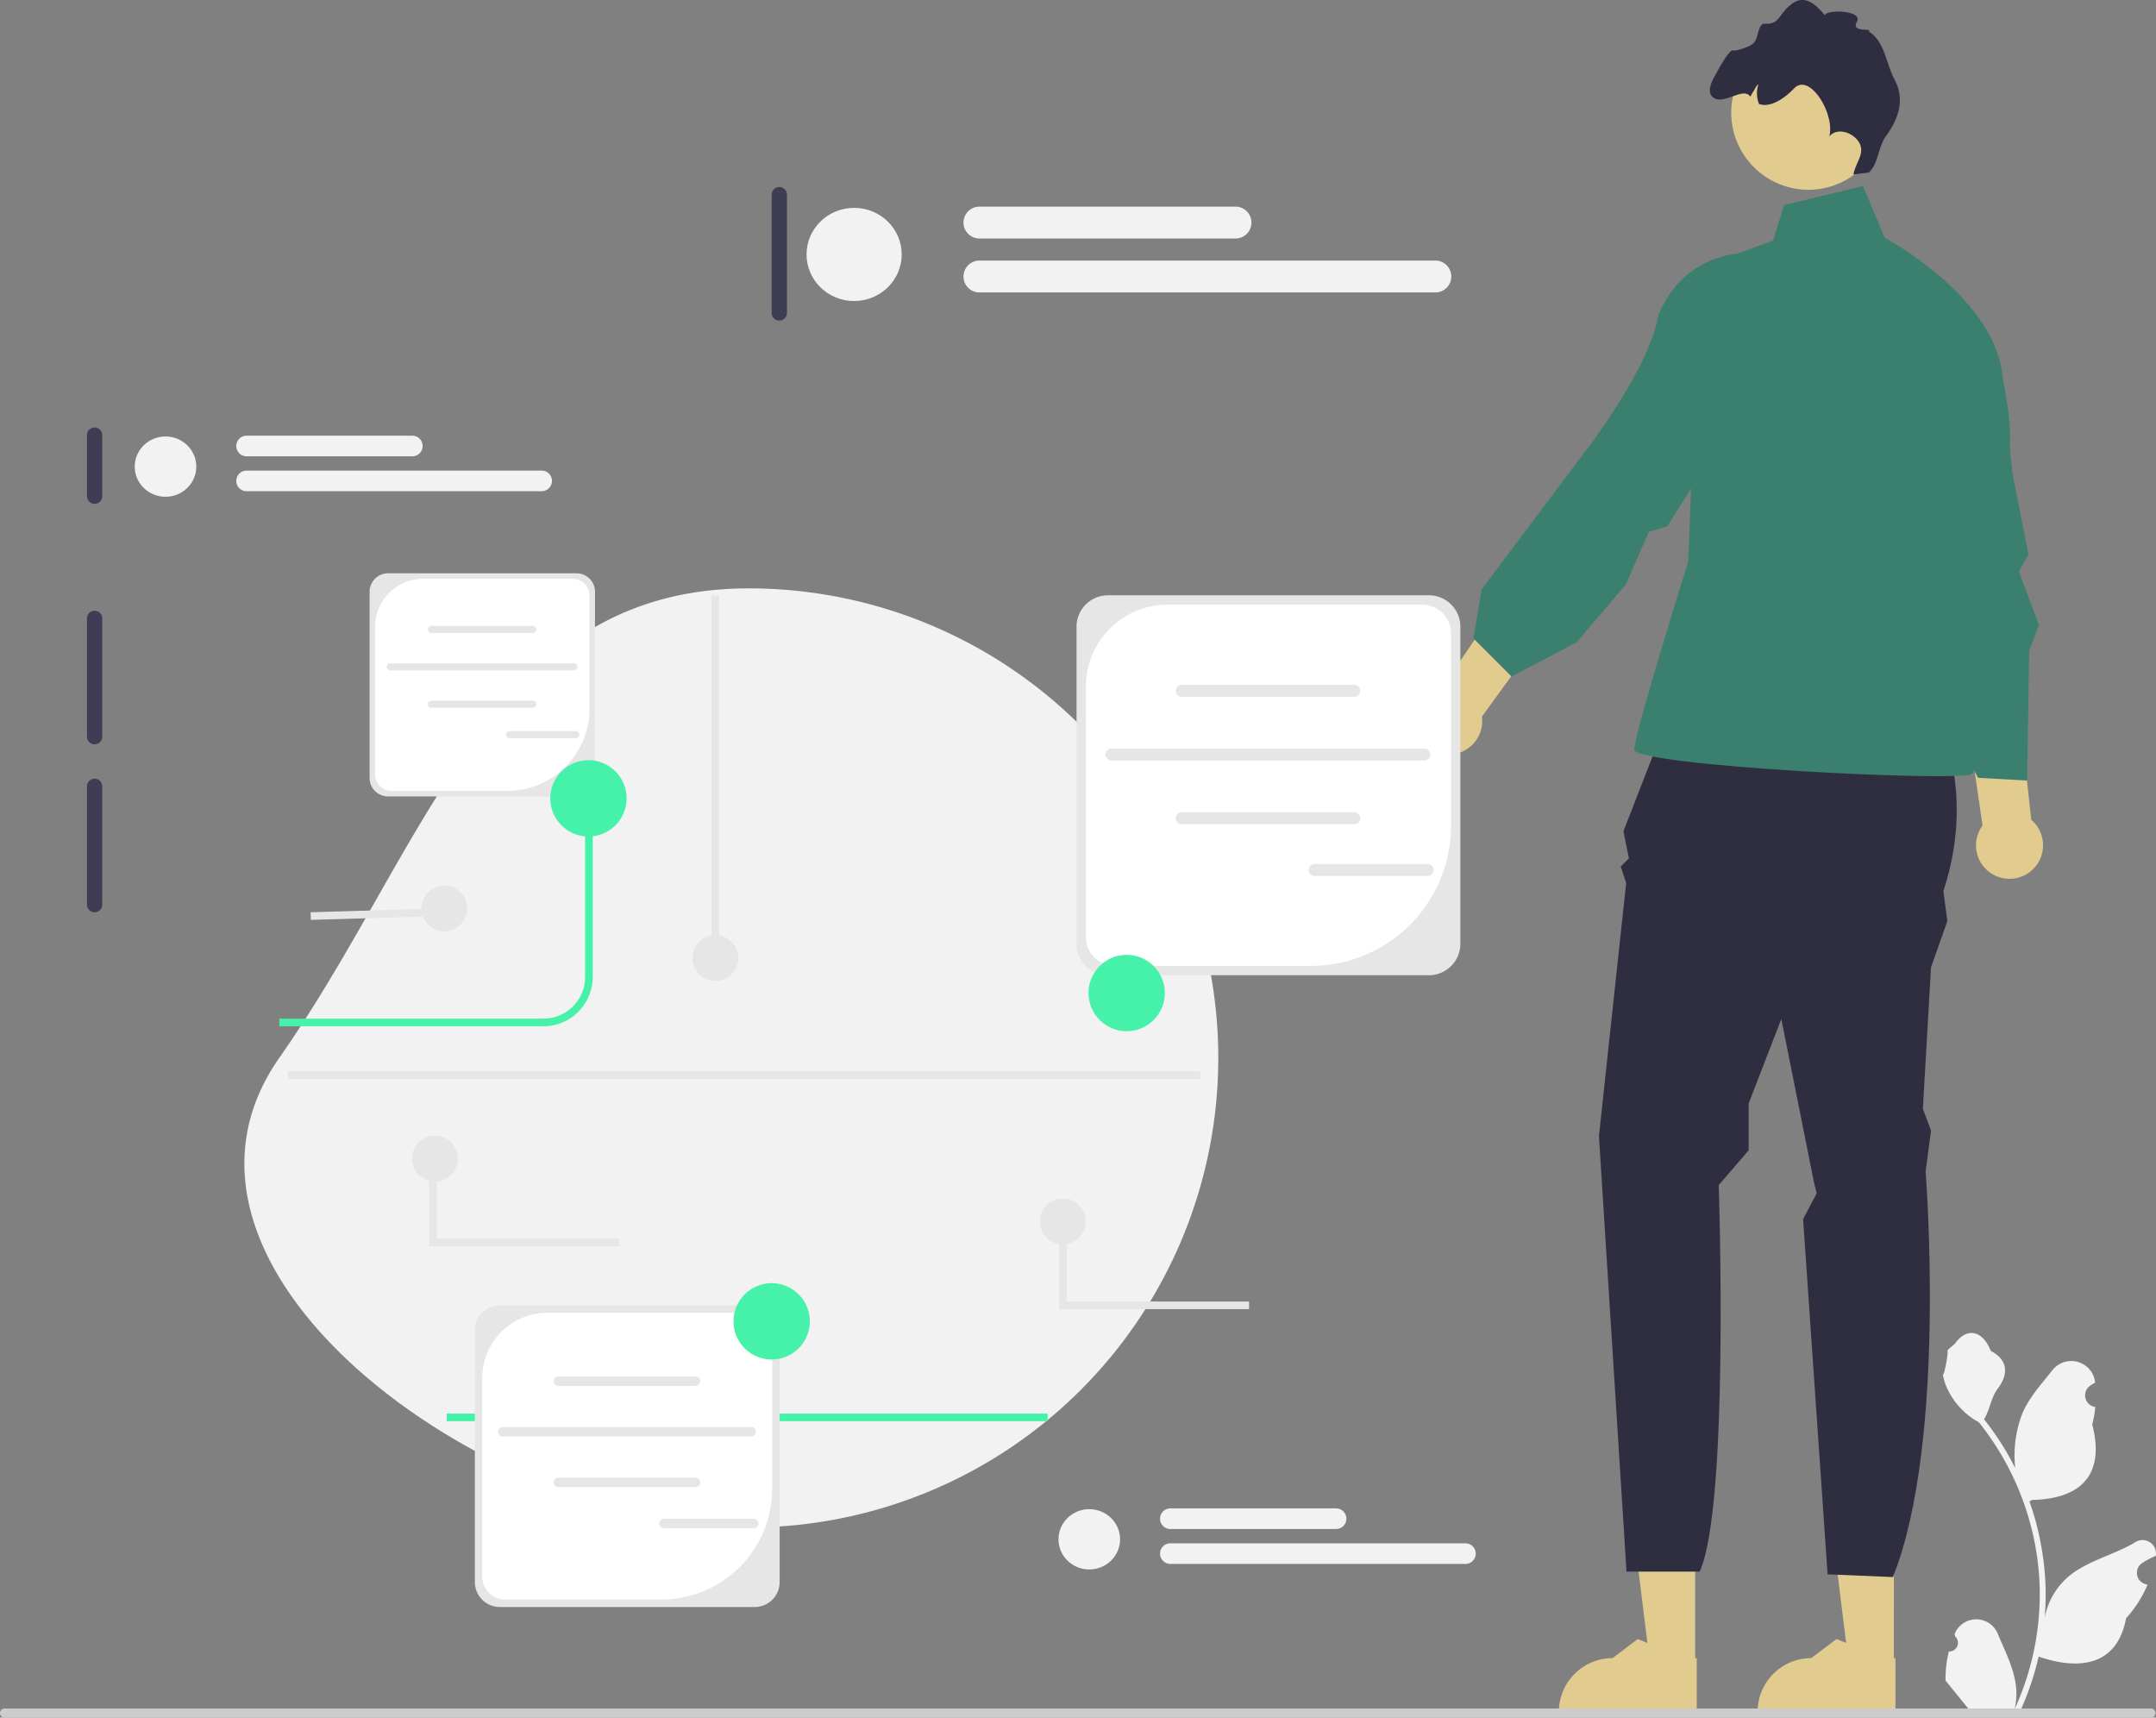 <svg id="ai_technology" xmlns="http://www.w3.org/2000/svg" width="564.81" height="449.941" viewBox="0 0 564.81 449.941">
  <rect x="0" y="0" width="564.81" height="449.941" fill="#808080" stroke="none"/>
  <defs>
    <style>
      .cls-1 {
        fill: #e2cb8e;
      }

      .cls-2 {
        fill: #2f2e41;
      }

      .cls-3 {
        fill: #3b7f6e;
      }

      .cls-4 {
        fill: #f2f2f2;
      }

      .cls-5 {
        fill: #3f3d56;
      }

      .cls-6 {
        fill: #ccc;
      }

      .cls-7 {
        fill: #46f2a9;
      }

      .cls-8 {
        fill: #e6e6e6;
      }

      .cls-9 {
        fill: #fff;
      }
    </style>
  </defs>
  <g id="Group_525" data-name="Group 525">
    <g id="Group_523" data-name="Group 523">
      <path id="Path_387" data-name="Path 387" class="cls-1" d="M496.138,436.616H484.4l-5.586-45.29h17.33Z"/>
      <path id="Path_388" data-name="Path 388" class="cls-1" d="M496.551,448.865H460.444v-.457A14.055,14.055,0,0,1,474.5,434.353h0l6.6-5,12.306,5h3.152Z"/>
    </g>
    <g id="Group_524" data-name="Group 524">
      <path id="Path_389" data-name="Path 389" class="cls-1" d="M444.083,436.616H432.341l-5.586-45.29h17.33Z"/>
      <path id="Path_390" data-name="Path 390" class="cls-1" d="M444.5,448.865H408.389v-.457a14.055,14.055,0,0,1,14.054-14.054h0l6.6-5,12.306,5H444.5Z"/>
    </g>
    <path id="Path_391" data-name="Path 391" class="cls-2" d="M438.488,183.865l67.743,1.426s12.179,19.966,2.88,48.133l1.042,7.844-4.278,12.122-2.139,37.08,2.139,5.7-1.426,10.7s5.7,70.595-8.557,106.249l-17.114-.713-6.418-93.023,3.565-6.808-.713-2.852-8.557-42.785L458.1,289.044v12.282l-7.844,9.11s2.852,84.143-4.992,101.257H426.1L418.878,297.6l7.131-66.316-1.426-4.278,2.139-2.139-1.426-7.131,13.192-33.871Z"/>
    <path id="Path_392" data-name="Path 392" class="cls-3" d="M467.367,53.728l20.679-4.992,5.7,13.549s29.515,15.688,30.941,37.08c0,0,4,17.114.435,24.958s-18.54,32.8-18.54,32.8,13.548,43.5,9.983,45.637-88.422-2.139-88.422-6.418,14.122-49.2,14.122-49.2l2.992-77.013L464.515,63l2.852-9.27h0Z"/>
    <path id="Path_393" data-name="Path 393" class="cls-1" d="M522.5,229.263a8.724,8.724,0,0,1-3.132-13.005l-11.507-78.893,15.931.51,8.333,76.869a8.771,8.771,0,0,1-9.625,14.52Z"/>
    <path id="Path_394" data-name="Path 394" class="cls-1" d="M371.338,192.028a8.724,8.724,0,0,1,6.412-11.74L422.2,114.1l11.462,11.075-45.444,62.554a8.771,8.771,0,0,1-16.882,4.3Z"/>
    <path id="Path_395" data-name="Path 395" class="cls-3" d="M493.468,117.466c-4.5-15.464,2.975-31.24,19.08-31.164,4.655.022,8.271,1.373,9.274,5.112,3.508,13.086,5.421,32.841,5.421,32.841l4.162,21.032-2.521,4.367,5.255,14.095-2.549,6.668-.551,34.052-12.835-.713L504.061,177.8l-5.408-3.216s4.342-41.972-4.295-54.057l-.89-3.058h0Z"/>
    <path id="Path_396" data-name="Path 396" class="cls-3" d="M435.975,79.41c7.505-14.25,26.72-17.625,38.251-6.381,3.333,3.25,5,6.734,3.119,10.119-6.568,11.85-21.793,24.609-21.793,24.609L436.8,137.9l-4.847,1.39-6.012,13.789-12.884,15.148-17.064,9-9.983-9.983,2.12-12.833,25.69-34.23s18.484-23.257,20.668-37.95l1.484-2.817h0Z"/>
    <path id="Path_397" data-name="Path 397" class="cls-1" d="M471.3,49.56c.472.057.943.1,1.412.121a19.326,19.326,0,0,0,4.285-.238,20.227,20.227,0,1,0-23.249-22.917c-.025.168-.051.328-.069.5A20.235,20.235,0,0,0,471.3,49.56h0Z"/>
    <path id="Path_398" data-name="Path 398" class="cls-2" d="M449.187,25.783c2.871,1.42,7.562-3.044,9.358-.476.292-.555.614-1.092.933-1.6.288-.454.7-1.424,1.177-1.59a7.369,7.369,0,0,0,.156,5.118c2.832,1.058,6.539-1.284,9.16-4.055,4.116-4.344,10.836,6.8,9.247,12.56,2.022-2.469,6.411-1.077,7.9,1.747s-1.025,5.073-1.562,8.215l4.054-.515c2.558-2.491,2.379-6.689,4.485-9.576,3.518-4.832,4.881-9.762,2.237-14.749-2.346-4.409-2.565-10.116-6.869-12.658,1.881-.919-4.807.517-3.021-2.479s-7.769-3.353-8.393-1.751C475.314.7,472.558-1.452,469.2,1.169c-3.3,2.578-2.96,5.288-6.837,5.046-1.819-.113-1.62,3.28-2.7,4.759s-5.255,2.415-5.459,2.258c-1.1-.864-4.86,6.49-4.86,6.49s-3.046,4.624-.151,6.062h0Z"/>
  </g>
  <path id="Path_399" data-name="Path 399" class="cls-4" d="M196.155,154.13a123,123,0,1,1,0,246c-67.931,0-161.945-67.351-123-123s55.069-123,123-123Z"/>
  <path id="Path_400" data-name="Path 400" class="cls-5" d="M360.782,159.982a2,2,0,0,0-2,2v64a2,2,0,0,0,4,0v-64A2,2,0,0,0,360.782,159.982Z"/>
  <path id="Path_401" data-name="Path 401" class="cls-5" d="M24.782,111.982a2,2,0,0,0-2,2v16a2,2,0,0,0,4,0v-16a2,2,0,0,0-2-2Z"/>
  <path id="Path_402" data-name="Path 402" class="cls-5" d="M24.782,159.982a2,2,0,0,0-2,2v31a2,2,0,0,0,4,0v-31A2,2,0,0,0,24.782,159.982Z"/>
  <path id="Path_403" data-name="Path 403" class="cls-5" d="M24.782,203.982a2,2,0,0,0-2,2v31a2,2,0,1,0,4,0v-31A2,2,0,0,0,24.782,203.982Z"/>
  <path id="Path_404" data-name="Path 404" class="cls-5" d="M204.155,48.982a2,2,0,0,0-2,2v31a2,2,0,1,0,4,0v-31a2,2,0,0,0-2-2Z"/>
  <g id="Group_526" data-name="Group 526">
    <path id="Path_405" data-name="Path 405" class="cls-4" d="M510.551,432.608a2.269,2.269,0,0,0,1.645-3.933l-.156-.618.062-.148a6.094,6.094,0,0,1,11.241.042c1.839,4.428,4.179,8.864,4.756,13.546a18.029,18.029,0,0,1-.316,6.2,72.282,72.282,0,0,0,6.575-30.021,69.774,69.774,0,0,0-.433-7.783q-.359-3.178-.995-6.31a73.119,73.119,0,0,0-14.5-30.99,19.459,19.459,0,0,1-8.093-8.4,14.843,14.843,0,0,1-1.35-4.056c.394.052,1.486-5.949,1.188-6.317.549-.833,1.532-1.247,2.131-2.06,2.982-4.043,7.091-3.337,9.236,2.157,4.582,2.313,4.627,6.148,1.815,9.837-1.789,2.347-2.035,5.522-3.6,8.035.161.207.329.407.491.614a73.589,73.589,0,0,1,7.681,12.169,30.592,30.592,0,0,1,1.826-14.21c1.748-4.217,5.025-7.769,7.91-11.415a6.279,6.279,0,0,1,11.184,3.083q.009.081.017.161-.643.363-1.259.77a3.078,3.078,0,0,0,1.241,5.6l.063.01a30.634,30.634,0,0,1-.807,4.579c3.7,14.316-4.29,19.53-15.7,19.764-.252.129-.5.258-.749.381a75.116,75.116,0,0,1,4.043,19.028,71.237,71.237,0,0,1-.052,11.5l.019-.136a18.826,18.826,0,0,1,6.427-10.87c4.946-4.063,11.933-5.559,17.268-8.824a3.533,3.533,0,0,1,5.411,3.437l-.022.143a20.674,20.674,0,0,0-2.319,1.117q-.643.363-1.259.77a3.078,3.078,0,0,0,1.241,5.6l.063.01.129.019a30.653,30.653,0,0,1-5.639,8.829c-2.315,12.5-12.256,13.683-22.89,10.044h-.006a75.093,75.093,0,0,1-5.044,14.726H511c-.065-.2-.123-.407-.181-.607a20.473,20.473,0,0,0,4.986-.3c-1.337-1.641-2.674-3.294-4.011-4.935a1.121,1.121,0,0,1-.084-.1c-.678-.84-1.363-1.673-2.041-2.512h0a29.99,29.99,0,0,1,.879-7.64h0Z"/>
    <path id="Path_406" data-name="Path 406" class="cls-6" d="M0,448.751a1.186,1.186,0,0,0,1.19,1.19H563.48a1.19,1.19,0,0,0,0-2.38H1.19A1.187,1.187,0,0,0,0,448.751Z"/>
  </g>
  <path id="Path_407" data-name="Path 407" class="cls-7" d="M142.376,268.839H73.155v-2h69.221a10.918,10.918,0,0,0,10.905-10.906v-46.8h2v46.8a12.92,12.92,0,0,1-12.905,12.906Z"/>
  <rect id="Rectangle_2685" data-name="Rectangle 2685" class="cls-7" width="157.436" height="2" transform="translate(117.019 370.294)"/>
  <g id="Group_528" data-name="Group 528">
    <path id="Path_408" data-name="Path 408" class="cls-8" d="M374.343,255.466H290.251a8.239,8.239,0,0,1-8.23-8.23V164.17a8.239,8.239,0,0,1,8.23-8.23h84.092a8.239,8.239,0,0,1,8.23,8.23v83.066A8.239,8.239,0,0,1,374.343,255.466Z"/>
    <path id="Path_409" data-name="Path 409" class="cls-9" d="M305.912,158.392a21.438,21.438,0,0,0-21.438,21.438v65.643a7.54,7.54,0,0,0,7.54,7.54h51.42a36.687,36.687,0,0,0,36.687-36.687V165.932a7.54,7.54,0,0,0-7.54-7.54H305.912Z"/>
    <g id="Group_527" data-name="Group 527">
      <path id="Path_410" data-name="Path 410" class="cls-8" d="M354.819,182.532H309.6a1.565,1.565,0,1,1,0-3.129h45.221a1.565,1.565,0,0,1,0,3.129Z"/>
      <path id="Path_411" data-name="Path 411" class="cls-8" d="M354.819,215.9H309.6a1.565,1.565,0,1,1,0-3.129h45.221a1.565,1.565,0,0,1,0,3.129Z"/>
      <path id="Path_412" data-name="Path 412" class="cls-8" d="M373.182,199.224H291.236a1.565,1.565,0,1,1,0-3.129h81.947a1.565,1.565,0,0,1,0,3.129Z"/>
    </g>
    <path id="Path_413" data-name="Path 413" class="cls-8" d="M374.019,229.461h-29.6a1.565,1.565,0,1,1,0-3.129h29.6a1.565,1.565,0,0,1,0,3.129Z"/>
  </g>
  <g id="Group_530" data-name="Group 530">
    <path id="Path_414" data-name="Path 414" class="cls-8" d="M197.711,420.97H130.937a6.542,6.542,0,0,1-6.535-6.535v-65.96a6.542,6.542,0,0,1,6.535-6.535h66.775a6.542,6.542,0,0,1,6.535,6.535v65.96a6.542,6.542,0,0,1-6.535,6.535h0Z"/>
    <path id="Path_415" data-name="Path 415" class="cls-9" d="M143.372,343.887a17.024,17.024,0,0,0-17.024,17.024v52.125a5.987,5.987,0,0,0,5.987,5.987h40.831A29.132,29.132,0,0,0,202.3,389.891V349.875a5.987,5.987,0,0,0-5.987-5.987h-52.94Z"/>
    <g id="Group_529" data-name="Group 529">
      <path id="Path_416" data-name="Path 416" class="cls-8" d="M182.208,363.055H146.3a1.242,1.242,0,1,1,0-2.485h35.908a1.242,1.242,0,0,1,0,2.485Z"/>
      <path id="Path_417" data-name="Path 417" class="cls-8" d="M182.208,389.548H146.3a1.242,1.242,0,1,1,0-2.485h35.908a1.242,1.242,0,0,1,0,2.485Z"/>
      <path id="Path_418" data-name="Path 418" class="cls-8" d="M196.79,376.311H131.718a1.242,1.242,0,1,1,0-2.485H196.79a1.242,1.242,0,0,1,0,2.485Z"/>
    </g>
    <path id="Path_419" data-name="Path 419" class="cls-8" d="M197.454,400.32H173.947a1.242,1.242,0,1,1,0-2.485h23.507a1.242,1.242,0,0,1,0,2.485Z"/>
  </g>
  <g id="Group_532" data-name="Group 532">
    <path id="Path_420" data-name="Path 420" class="cls-8" d="M151.04,208.626H101.657a4.838,4.838,0,0,1-4.833-4.833v-48.78a4.838,4.838,0,0,1,4.833-4.833H151.04a4.838,4.838,0,0,1,4.833,4.833v48.78a4.838,4.838,0,0,1-4.833,4.833h0Z"/>
    <path id="Path_421" data-name="Path 421" class="cls-9" d="M110.854,151.619a12.59,12.59,0,0,0-12.59,12.59v38.549a4.428,4.428,0,0,0,4.428,4.428h30.2a21.545,21.545,0,0,0,21.545-21.545V156.047a4.428,4.428,0,0,0-4.428-4.428H110.854Z"/>
    <g id="Group_531" data-name="Group 531">
      <path id="Path_422" data-name="Path 422" class="cls-8" d="M139.575,165.8H113.019a.919.919,0,1,1,0-1.838h26.556a.919.919,0,0,1,0,1.838Z"/>
      <path id="Path_423" data-name="Path 423" class="cls-8" d="M139.575,185.388H113.019a.919.919,0,1,1,0-1.838h26.556a.919.919,0,0,1,0,1.838Z"/>
      <path id="Path_424" data-name="Path 424" class="cls-8" d="M150.358,175.6H102.235a.919.919,0,1,1,0-1.838h48.123a.919.919,0,0,1,0,1.838Z"/>
    </g>
    <path id="Path_425" data-name="Path 425" class="cls-8" d="M150.85,193.354H133.465a.919.919,0,1,1,0-1.838H150.85a.919.919,0,0,1,0,1.838Z"/>
  </g>
  <circle id="Ellipse_48" data-name="Ellipse 48" class="cls-7" cx="10" cy="10" r="10" transform="translate(285.155 250.13)"/>
  <circle id="Ellipse_49" data-name="Ellipse 49" class="cls-7" cx="10" cy="10" r="10" transform="translate(144.155 199.13)"/>
  <circle id="Ellipse_50" data-name="Ellipse 50" class="cls-7" cx="10" cy="10" r="10" transform="translate(192.155 336.13)"/>
  <g id="Group_533" data-name="Group 533">
    <ellipse id="Ellipse_51" data-name="Ellipse 51" class="cls-4" cx="12.463" cy="12.201" rx="12.463" ry="12.201" transform="translate(211.293 54.451)"/>
    <path id="Path_426" data-name="Path 426" class="cls-4" d="M323.669,62.478H256.584a4.174,4.174,0,0,1,0-8.348h67.085a4.174,4.174,0,0,1,0,8.348Z"/>
    <path id="Path_427" data-name="Path 427" class="cls-4" d="M376.023,76.605H256.584a4.174,4.174,0,0,1,0-8.348H376.023a4.174,4.174,0,1,1,0,8.348Z"/>
  </g>
  <g id="Group_534" data-name="Group 534">
    <ellipse id="Ellipse_52" data-name="Ellipse 52" class="cls-4" cx="8.066" cy="7.896" rx="8.066" ry="7.896" transform="translate(35.293 114.338)"/>
    <path id="Path_428" data-name="Path 428" class="cls-4" d="M108.021,119.533H64.6a2.7,2.7,0,1,1,0-5.4h43.416a2.7,2.7,0,0,1,0,5.4Z"/>
    <path id="Path_429" data-name="Path 429" class="cls-4" d="M141.9,128.676H64.6a2.7,2.7,0,1,1,0-5.4h77.3a2.7,2.7,0,0,1,0,5.4Z"/>
  </g>
  <g id="Group_535" data-name="Group 535">
    <ellipse id="Ellipse_53" data-name="Ellipse 53" class="cls-4" cx="8.066" cy="7.896" rx="8.066" ry="7.896" transform="translate(277.293 395.338)"/>
    <path id="Path_430" data-name="Path 430" class="cls-4" d="M350.021,400.533H306.6a2.7,2.7,0,0,1,0-5.4h43.416a2.7,2.7,0,0,1,0,5.4Z"/>
    <path id="Path_431" data-name="Path 431" class="cls-4" d="M383.9,409.676H306.6a2.7,2.7,0,0,1,0-5.4h77.3a2.7,2.7,0,0,1,0,5.4Z"/>
  </g>
  <rect id="Rectangle_2686" data-name="Rectangle 2686" class="cls-8" width="2" height="95" transform="translate(186.405 155.97)"/>
  <circle id="Ellipse_54" data-name="Ellipse 54" class="cls-8" cx="6" cy="6" r="6" transform="translate(181.405 244.97)"/>
  <circle id="Ellipse_55" data-name="Ellipse 55" class="cls-8" cx="6" cy="6" r="6" transform="translate(272.405 313.97)"/>
  <circle id="Ellipse_56" data-name="Ellipse 56" class="cls-8" cx="6" cy="6" r="6" transform="translate(110.405 231.97)"/>
  <rect id="Rectangle_2687" data-name="Rectangle 2687" class="cls-8" width="32.828" height="2.001" transform="matrix(1, -0.03, 0.03, 1, 81.375, 238.972)"/>
  <path id="Path_432" data-name="Path 432" class="cls-8" d="M327.216,342.94H277.46V319.97h2v20.97h47.756Z"/>
  <circle id="Ellipse_57" data-name="Ellipse 57" class="cls-8" cx="6" cy="6" r="6" transform="translate(107.942 297.486)"/>
  <path id="Path_433" data-name="Path 433" class="cls-8" d="M162.161,326.455H112.405v-22.97h2v20.97h47.756Z"/>
  <rect id="Rectangle_2688" data-name="Rectangle 2688" class="cls-8" width="238.982" height="2" transform="translate(75.423 280.655)"/>
</svg>
